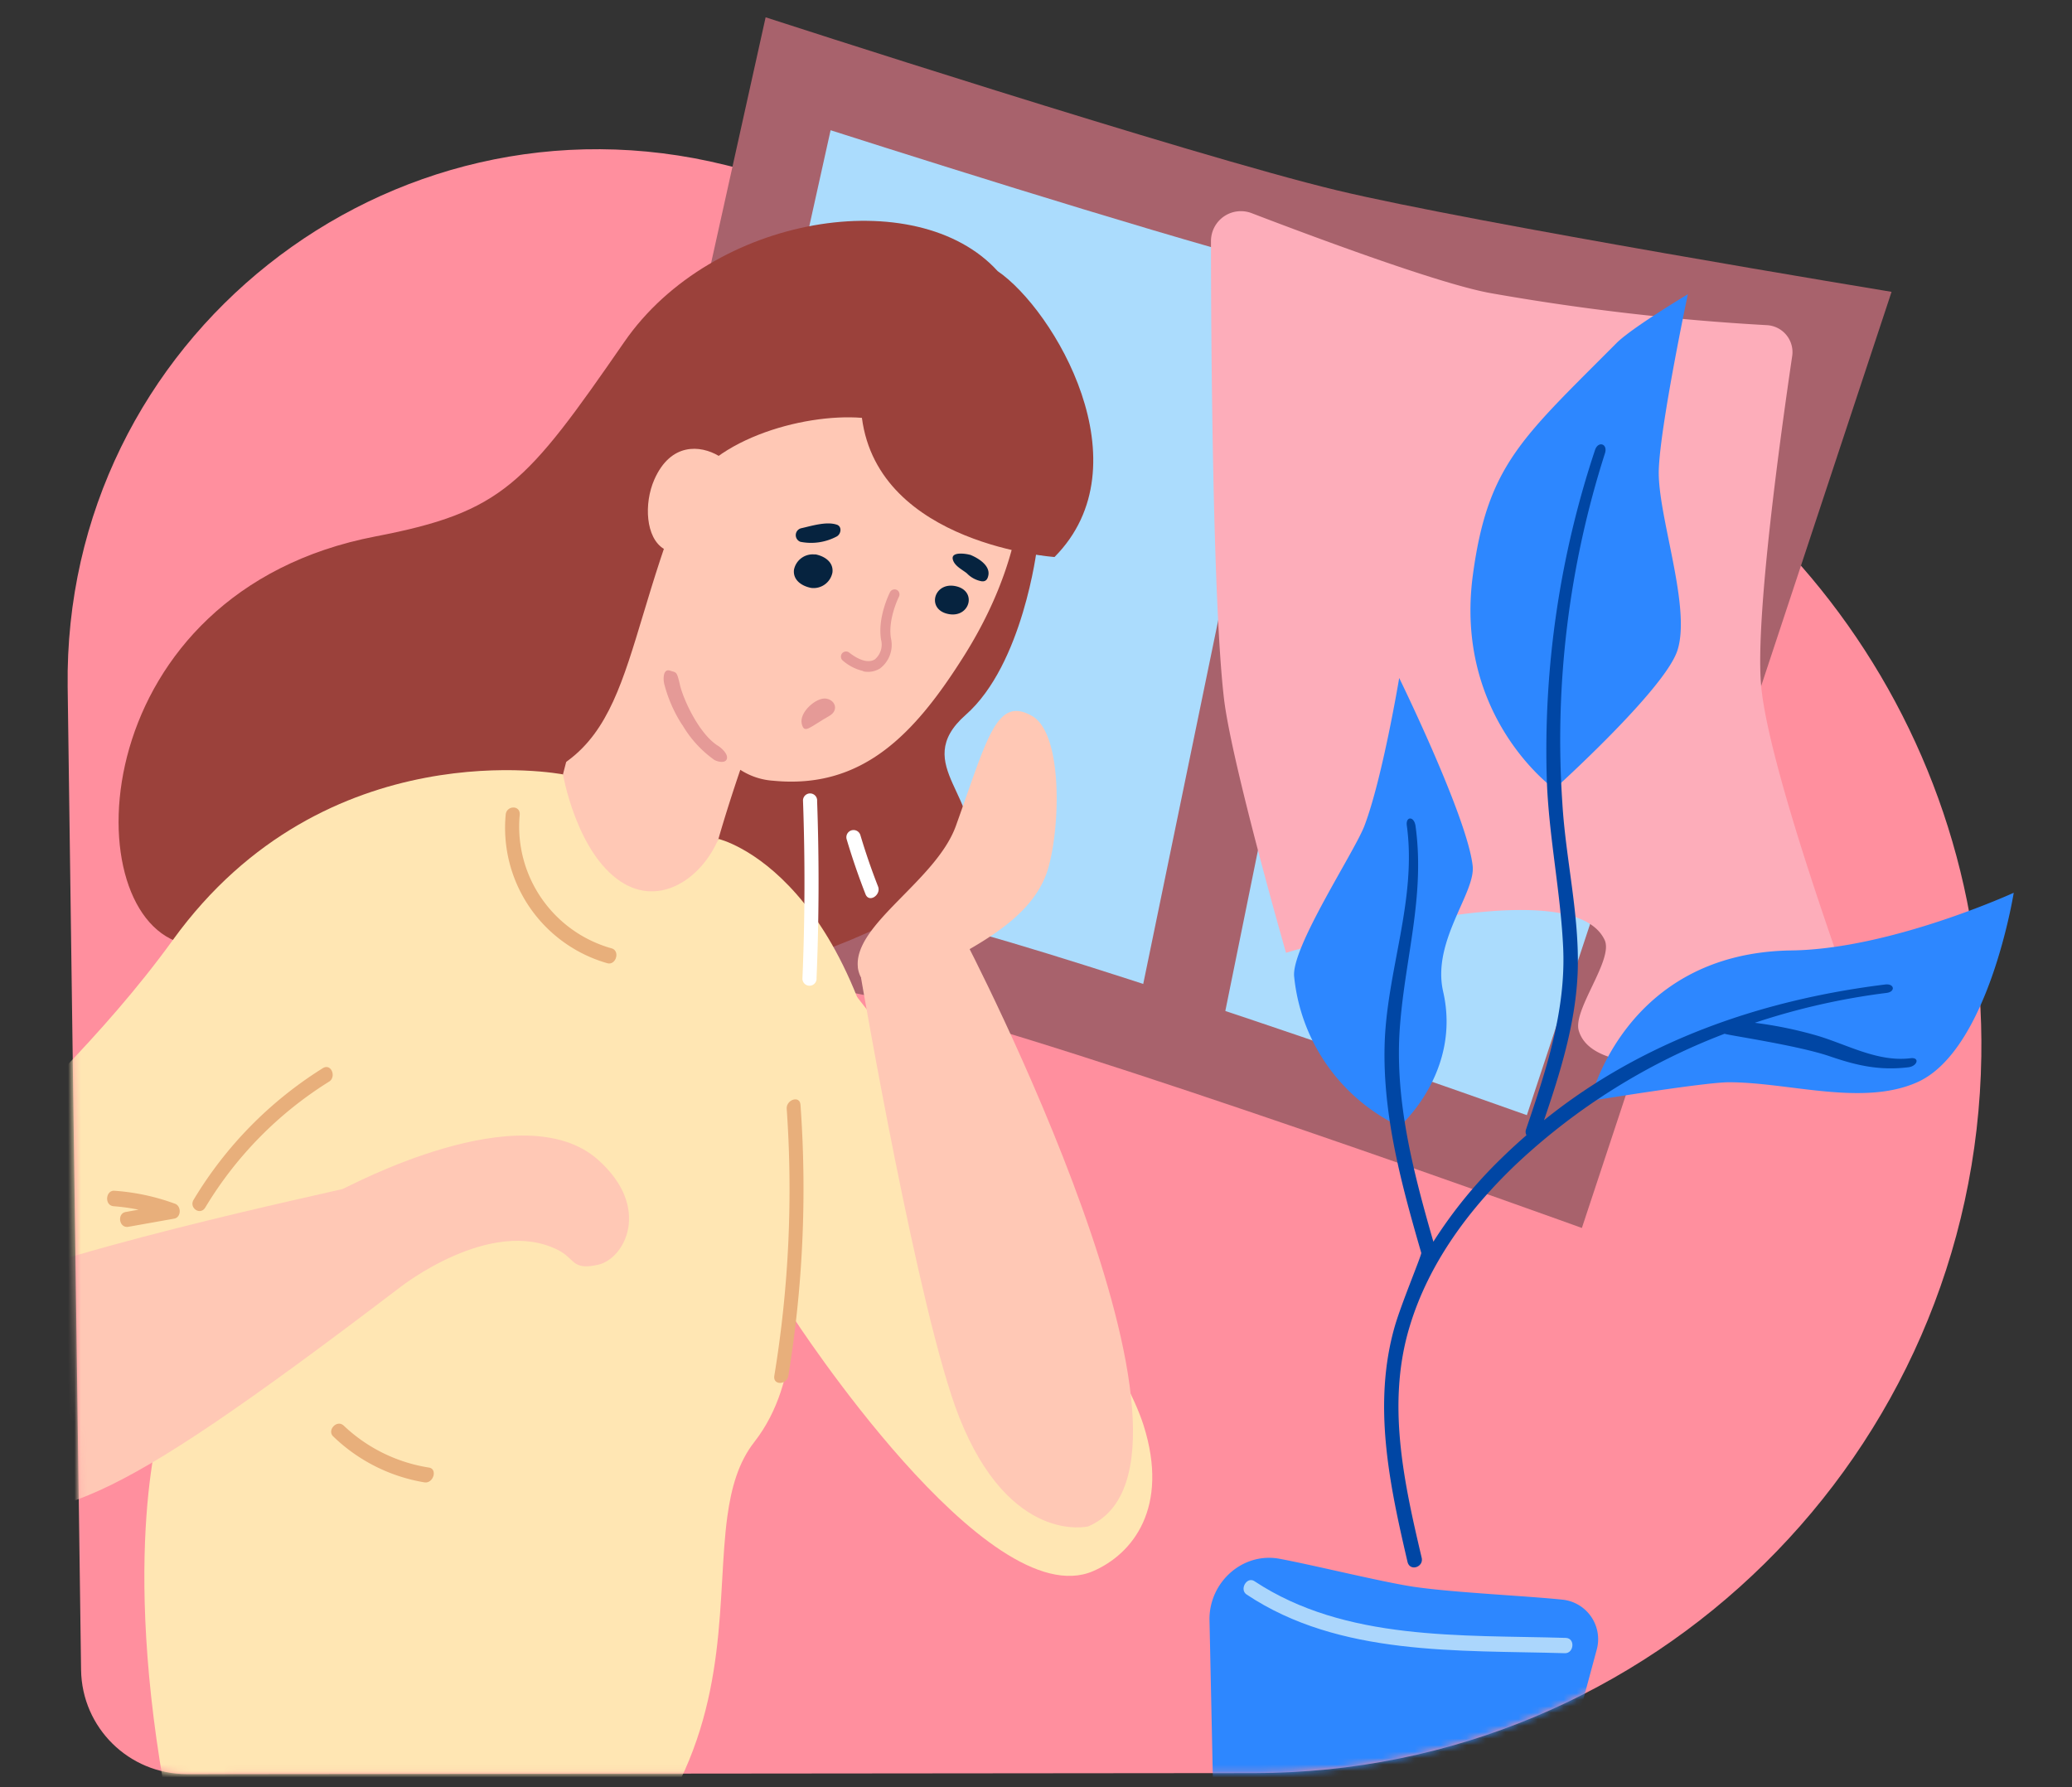 <svg width="320" height="276" fill="none" xmlns="http://www.w3.org/2000/svg"><rect width="100%" height="100%" fill="#333333" stroke="none"/><mask id="a" style="mask-type:alpha" maskUnits="userSpaceOnUse" x="0" y="0" width="320" height="276"><path fill="#fff" d="M0 0h320v276H0z"/></mask><g mask="url(#a)"><path fill-rule="evenodd" clip-rule="evenodd" d="M10.45 106.116c-.734-53.663 49.474-93.522 101.573-80.637l108.58 26.853c50.764 12.554 86.162 58.464 85.393 110.752-.903 61.379-50.887 110.678-112.272 110.735l-164.886.151c-8.922.008-16.194-7.158-16.316-16.08L10.45 106.116Z" fill="#FF8F9E"/><path fill-rule="evenodd" clip-rule="evenodd" d="m125.544 12.83-25.126 117.613 139.959 49.516 39.457-128.625-154.29-38.504Z" fill="#ABDCFD"/><path fill-rule="evenodd" clip-rule="evenodd" d="M206.579 29.415c-22.766-5.452-88.336-26.742-88.336-26.742L86.518 145.648s39.058 6.041 51.724 9.049c27.365 6.487 106.064 34.94 106.064 34.94L292.133 45.07s-64.606-10.633-85.554-15.655Zm29.23 142.8c-23.786-8.444-73.239-25.668-94.426-30.69-8.091-1.918-25.811-4.918-38.501-6.98l25.396-114.434c20.725 6.622 58.54 18.489 75.152 22.468 14.882 3.566 50.218 9.726 70.895 13.228l-38.516 116.408Z" fill="#A8626C"/><path fill-rule="evenodd" clip-rule="evenodd" d="m200.4 36.347-24.678 119.671 12.865 3.319 24.168-119.01-12.355-3.98Z" fill="#A8626C"/><mask id="b" style="mask-type:alpha" maskUnits="userSpaceOnUse" x="10" y="23" width="297" height="251"><path fill-rule="evenodd" clip-rule="evenodd" d="M10.45 106.116c-.734-53.663 49.474-93.522 101.573-80.637l108.58 26.853c50.764 12.554 86.162 58.464 85.393 110.752-.903 61.379-50.887 110.678-112.272 110.735l-164.886.151c-8.922.008-16.194-7.158-16.316-16.08L10.45 106.116Z" fill="#FF8F9E"/></mask><g mask="url(#b)" fill-rule="evenodd" clip-rule="evenodd"><path d="m187.478 282.271-.686-32.234c0-5.738 5.133-10.347 10.785-9.32 5.253.971 16.118 3.661 20.924 4.354 6.17.891 17.234 1.377 22.957 1.981a6.148 6.148 0 0 1 5.265 5.015 6.12 6.12 0 0 1-.092 2.57l-5.579 20.694-53.574 6.94Z" fill="#2D87FF"/><path d="M241.815 252.942c-16.149-.485-34.044.518-48.073-8.755-1.164-.796-2.392 1.29-1.204 2.062 14.348 9.551 32.682 8.564 49.174 9.057 1.379 0 1.594-2.324.103-2.364Z" fill="#ABD6FC"/><path d="M160.151 84.634s-2.152 17.964-11 25.755c-8.848 7.792 3.404 12.989.112 22.532s-49.238 27.061-61.378 15.377c-50.967-49.17 41.498-69.243 72.242-63.672" fill="#9B413B"/><path d="M157.45 68.119c-8.386-23.646-34.427-14.78-42.351-8.063-7.006 5.938-19.928 31.566-24.599 46.839-4.431 14.414-6.935 27.498-6.935 27.498 6.744 9.638 17.274 8.962 22.511 7.879a3.757 3.757 0 0 0 2.949-3.732c.072-4.521 5.309-19.659 5.309-19.659a10.576 10.576 0 0 0 5.078 1.687c13.854 1.353 21.912-7.282 29.493-19.316 11.957-19.022 8.545-33.133 8.545-33.133Z" fill="#FFC8B5"/><path d="M154.071 41.862c-12.451-13.713-44.057-8.755-57.655 10.944C81.215 74.78 77.644 79.07 58.01 82.836c-44.543 8.563-46.807 57.614-30.163 62.756 46.504 14.326 3.053-17.136 47.03-23.455 22.733-3.272 20.007-18.656 30.441-44.993 3.595-9.073 18.573-13.355 27.796-12.615 2.566 19.643 29.748 21.49 29.748 21.49 14.117-14.231-.04-38.172-8.792-44.157Z" fill="#9B413B"/><path d="M105.382 111.981a21.458 21.458 0 0 1-2.798-6.367c-.223-.987-.088-2.388.901-2.046.988.343 1.02 0 1.53 2.213.51 2.212 2.957 7.593 5.883 9.399.414.255 1.53 1.17 1.371 1.958-.16.788-1.443.534-1.985.191a17.43 17.43 0 0 1-4.902-5.38" fill="#E59A97"/><path d="M110.954 129.554c-2.654 6.232-9.143 10.506-15.073 6.598-6.863-4.52-8.936-16.562-8.936-16.562s-36.603-7.116-60.238 25.556c-21.522 29.774-53.67 49.29-57.551 71.687-1.355 7.823.877 42.007 55.853 2.172 0 0-6.695 20.16.941 60.298l76.523.342c10.235-16.802 8.202-33.261 9.852-45.414.614-4.513 1.73-8.429 4.177-11.549 7.573-9.694 5.516-23.081 5.516-23.081s18.812 1.258 16.875-17.135c-5.006-47.691-27.939-52.912-27.939-52.912Z" fill="#FFE6B3"/><path d="M92.39 179.13c-11.734-10.49-38.748 4.243-39.466 4.489-.717.247-48.352 10.347-59.83 17.144-14.492 9.781-13.552 33.428-2.902 33.428 19.569 0 23.746 1.034 71.628-35.418 0 0 13.958-10.999 24.384-5.722 2.662 1.345 2.096 3.183 6.185 2.26 4.09-.923 8.274-8.803 0-16.181Z" fill="#FFC8B5"/><path d="M125.899 85.636a2.951 2.951 0 0 0-3.276 2.348c-.191 1.592 1.196 2.531 2.663 2.81a2.962 2.962 0 0 0 3.276-2.388c.191-1.592-1.196-2.523-2.663-2.802" fill="#06233F"/><path d="M127.621 107.89c-1.482-.278-4.248 2.086-3.794 3.9.399 1.592 1.092.581 4.265-1.241 1.419-.796.996-2.388-.471-2.659Z" fill="#E59A97"/><path d="M147.511 90.507c-3.316-.636-4.48 3.662-1.013 4.322 3.324.637 4.48-3.66 1.013-4.322ZM129.24 81.028c-1.595-.541-3.866.183-5.508.55a1.097 1.097 0 0 0-.12 2.093 8.43 8.43 0 0 0 5.636-.836c.677-.406.797-1.528 0-1.807M149.789 85.684c-.335-.127-2.997-.62-2.63.733.263.987 1.426 1.536 2.152 2.109a4.191 4.191 0 0 0 2.296 1.241c.653.072.916-.31 1.036-.923.303-1.592-1.722-2.738-2.854-3.183" fill="#06233F"/><path d="M133.305 103.624a7.305 7.305 0 0 1-3.124-1.592.8.8 0 0 1-.302-.533.789.789 0 0 1 .678-.88.797.797 0 0 1 .572.14c1.595 1.265 3.045 1.663 3.986 1.066a2.972 2.972 0 0 0 .956-3.024c-.574-3.47 1.308-7.203 1.387-7.362a.8.8 0 0 1 1.045-.342.798.798 0 0 1 .318 1.082s-1.705 3.406-1.227 6.367a4.57 4.57 0 0 1-1.69 4.688 3.52 3.52 0 0 1-2.599.438" fill="#E59A97"/><path d="m131.967 153.463-5.54 32.449-3.986 17.43s30.004 46.353 46.369 39.293c6.145-2.65 11.813-9.829 7.811-22.5-5.333-16.976-44.654-66.672-44.654-66.672Z" fill="#FFE6B3"/><path d="M111.305 80.16c-2.08 3.503-5.954 6.296-8.768 4.609-2.814-1.687-3.125-6.98-1.482-10.713 2.534-5.738 7.11-5.332 9.948-3.653 2.837 1.68 2.391 6.272.302 9.758ZM148.849 144.804l-15.863 6.239s8.88 51.933 15.145 67.787c7.852 19.834 19.928 16.897 19.928 16.897 23.156-9.861-19.21-90.923-19.21-90.923Z" fill="#FFC8B5"/><path d="M132.484 149.396a4.684 4.684 0 0 0 3.039 3.802 4.706 4.706 0 0 0 4.781-.937c4.997-4.266 18.835-8.317 21.617-18.305 1.889-6.774 2.137-20.694-2.511-23.376-5.508-3.144-6.879 3.311-11.773 16.937-3.045 8.492-15.863 15.233-15.145 21.863" fill="#FFC8B5"/><path d="M49.847 164.964a60.931 60.931 0 0 0-19.928 20.287c-.797 1.258.997 2.539 1.794 1.21a58.292 58.292 0 0 1 19.13-19.436c1.14-.74.303-2.873-.996-2.061ZM27.035 185.896a33.937 33.937 0 0 0-9.358-2.006c-1.371-.103-1.594 2.26-.128 2.388 1.294.097 2.58.275 3.85.533l-1.992.358c-1.356.239-1.029 2.547.43 2.284l7.07-1.257c1.108-.215 1.108-1.942.128-2.3ZM94.47 146.459a19.557 19.557 0 0 1-10.847-7.744 19.507 19.507 0 0 1-3.357-12.886c.12-1.536-2.057-1.464-2.168 0a21.721 21.721 0 0 0 3.699 14.278 21.774 21.774 0 0 0 11.972 8.636c1.347.406 2.048-1.878.701-2.284ZM66.252 226.638a24.653 24.653 0 0 1-13.152-6.463c-1.068-1.026-2.63.709-1.642 1.648a26.496 26.496 0 0 0 14.093 7.099c1.371.223 2.072-2.061.701-2.284ZM123.628 170.63c-.104-1.536-2.224-.796-2.128.613a177.437 177.437 0 0 1-1.913 41.212c-.247 1.528 1.937 1.432 2.168 0a179.66 179.66 0 0 0 1.873-41.825Z" fill="#E8AF7B"/><path d="M126.195 123.712a1.085 1.085 0 0 0-.648-1.091 1.092 1.092 0 0 0-1.528 1.091c.324 9.116.295 18.226-.087 27.331a1.083 1.083 0 0 0 .283.831 1.095 1.095 0 0 0 1.838-.386c.049-.143.068-.294.055-.445.382-9.115.412-18.226.087-27.331ZM135.609 136.908a100.848 100.848 0 0 1-2.718-7.895 1.113 1.113 0 0 0-.523-.685 1.11 1.11 0 0 0-1.605 1.298 108.39 108.39 0 0 0 2.901 8.452c.55 1.425 2.447.12 1.945-1.17Z" fill="#fff"/></g><path fill-rule="evenodd" clip-rule="evenodd" d="M193.305 32.918a4.631 4.631 0 0 0-4.282.508 4.628 4.628 0 0 0-2 3.813c0 16.094.295 56.398 2.025 70.78 1.212 9.996 9.565 39.126 9.565 39.126s43.842-13.451 49.206-1.982c1.427 3.025-4.99 10.832-3.985 14.032 3.411 11.294 44.255.47 44.255.47s-14.73-39.389-16.085-53.628c-1.005-10.418 3.1-39.628 4.782-51.049a4.157 4.157 0 0 0-.907-3.26 4.178 4.178 0 0 0-3.03-1.515 359.572 359.572 0 0 1-42.486-4.919c-7.597-1.305-26.991-8.516-37.058-12.376Z" fill="#FDADBA"/><path fill-rule="evenodd" clip-rule="evenodd" d="M216.093 104.701s-2.597 15.586-5.391 22.885c-1.634 4.168-11.313 18.808-10.831 23.236a28.774 28.774 0 0 0 5.102 13.696 28.844 28.844 0 0 0 11.177 9.434s9.582-8.352 6.731-20.814c-1.781-7.788 5.023-15.243 4.558-19.41-.817-7.528-11.346-29.027-11.346-29.027ZM240.059 121.845s-15.569-11.092-12.579-33.12c2.303-16.973 7.597-21.075 22.161-35.731 2.352-2.365 11.027-7.553 11.027-7.553s-4.272 20.26-4.485 27.127c-.22 7.022 5.105 21.303 2.851 27.958-2.05 6.059-18.975 21.319-18.975 21.319ZM245.573 170.021s5.228-22.901 31.121-23.244c15.291-.204 34.307-8.906 34.307-8.906s-3.88 24.37-14.907 29.263c-8.471 3.76-19.816 0-29.087 0-3.79 0-21.434 2.887-21.434 2.887Z" fill="#2D87FF"/><path fill-rule="evenodd" clip-rule="evenodd" d="M295.072 163.423c-5.122.628-9.802-2.136-14.58-3.531a62.802 62.802 0 0 0-9.484-1.941 106.018 106.018 0 0 1 20.363-4.616c1.389-.172 1.226-1.476-.228-1.297-19.196 2.373-37.574 8.767-52.685 20.96 2.54-7.438 4.901-15.039 5.203-22.934.294-8.702-1.846-17.331-2.369-26a145.169 145.169 0 0 1 6.575-54.049c.491-1.484-1.053-1.982-1.535-.506a146.832 146.832 0 0 0-7.441 50.982c.31 8.686 2.123 17.201 2.524 25.854.441 9.73-2.631 18.946-5.718 28.023a1.123 1.123 0 0 0 .049.946 88.507 88.507 0 0 0-3.872 3.565 70.82 70.82 0 0 0-10.504 12.878c-3.121-10.839-6.053-22.021-5.155-33.358.817-10.602 3.881-20.055 2.402-30.828-.22-1.575-1.544-1.518-1.348-.082 1.577 11.516-3.145 22.534-3.43 33.977-.278 10.929 2.646 21.605 5.66 32.011.09.31-2.989 7.594-4.084 11.329-3.471 12.103-.817 24.467 1.961 36.391.367 1.541 2.523.816 2.189-.628-2.761-11.72-5.449-23.864-1.855-35.722 2.949-9.787 9.198-18.171 16.516-25.12a97.822 97.822 0 0 1 32.134-20.088c.164.188 11.199 1.762 16.222 3.483 4.134 1.419 7.679 2.242 12.147 1.696 1.413-.171 1.797-1.574.343-1.395Z" fill="#0046A4"/></g></svg>
